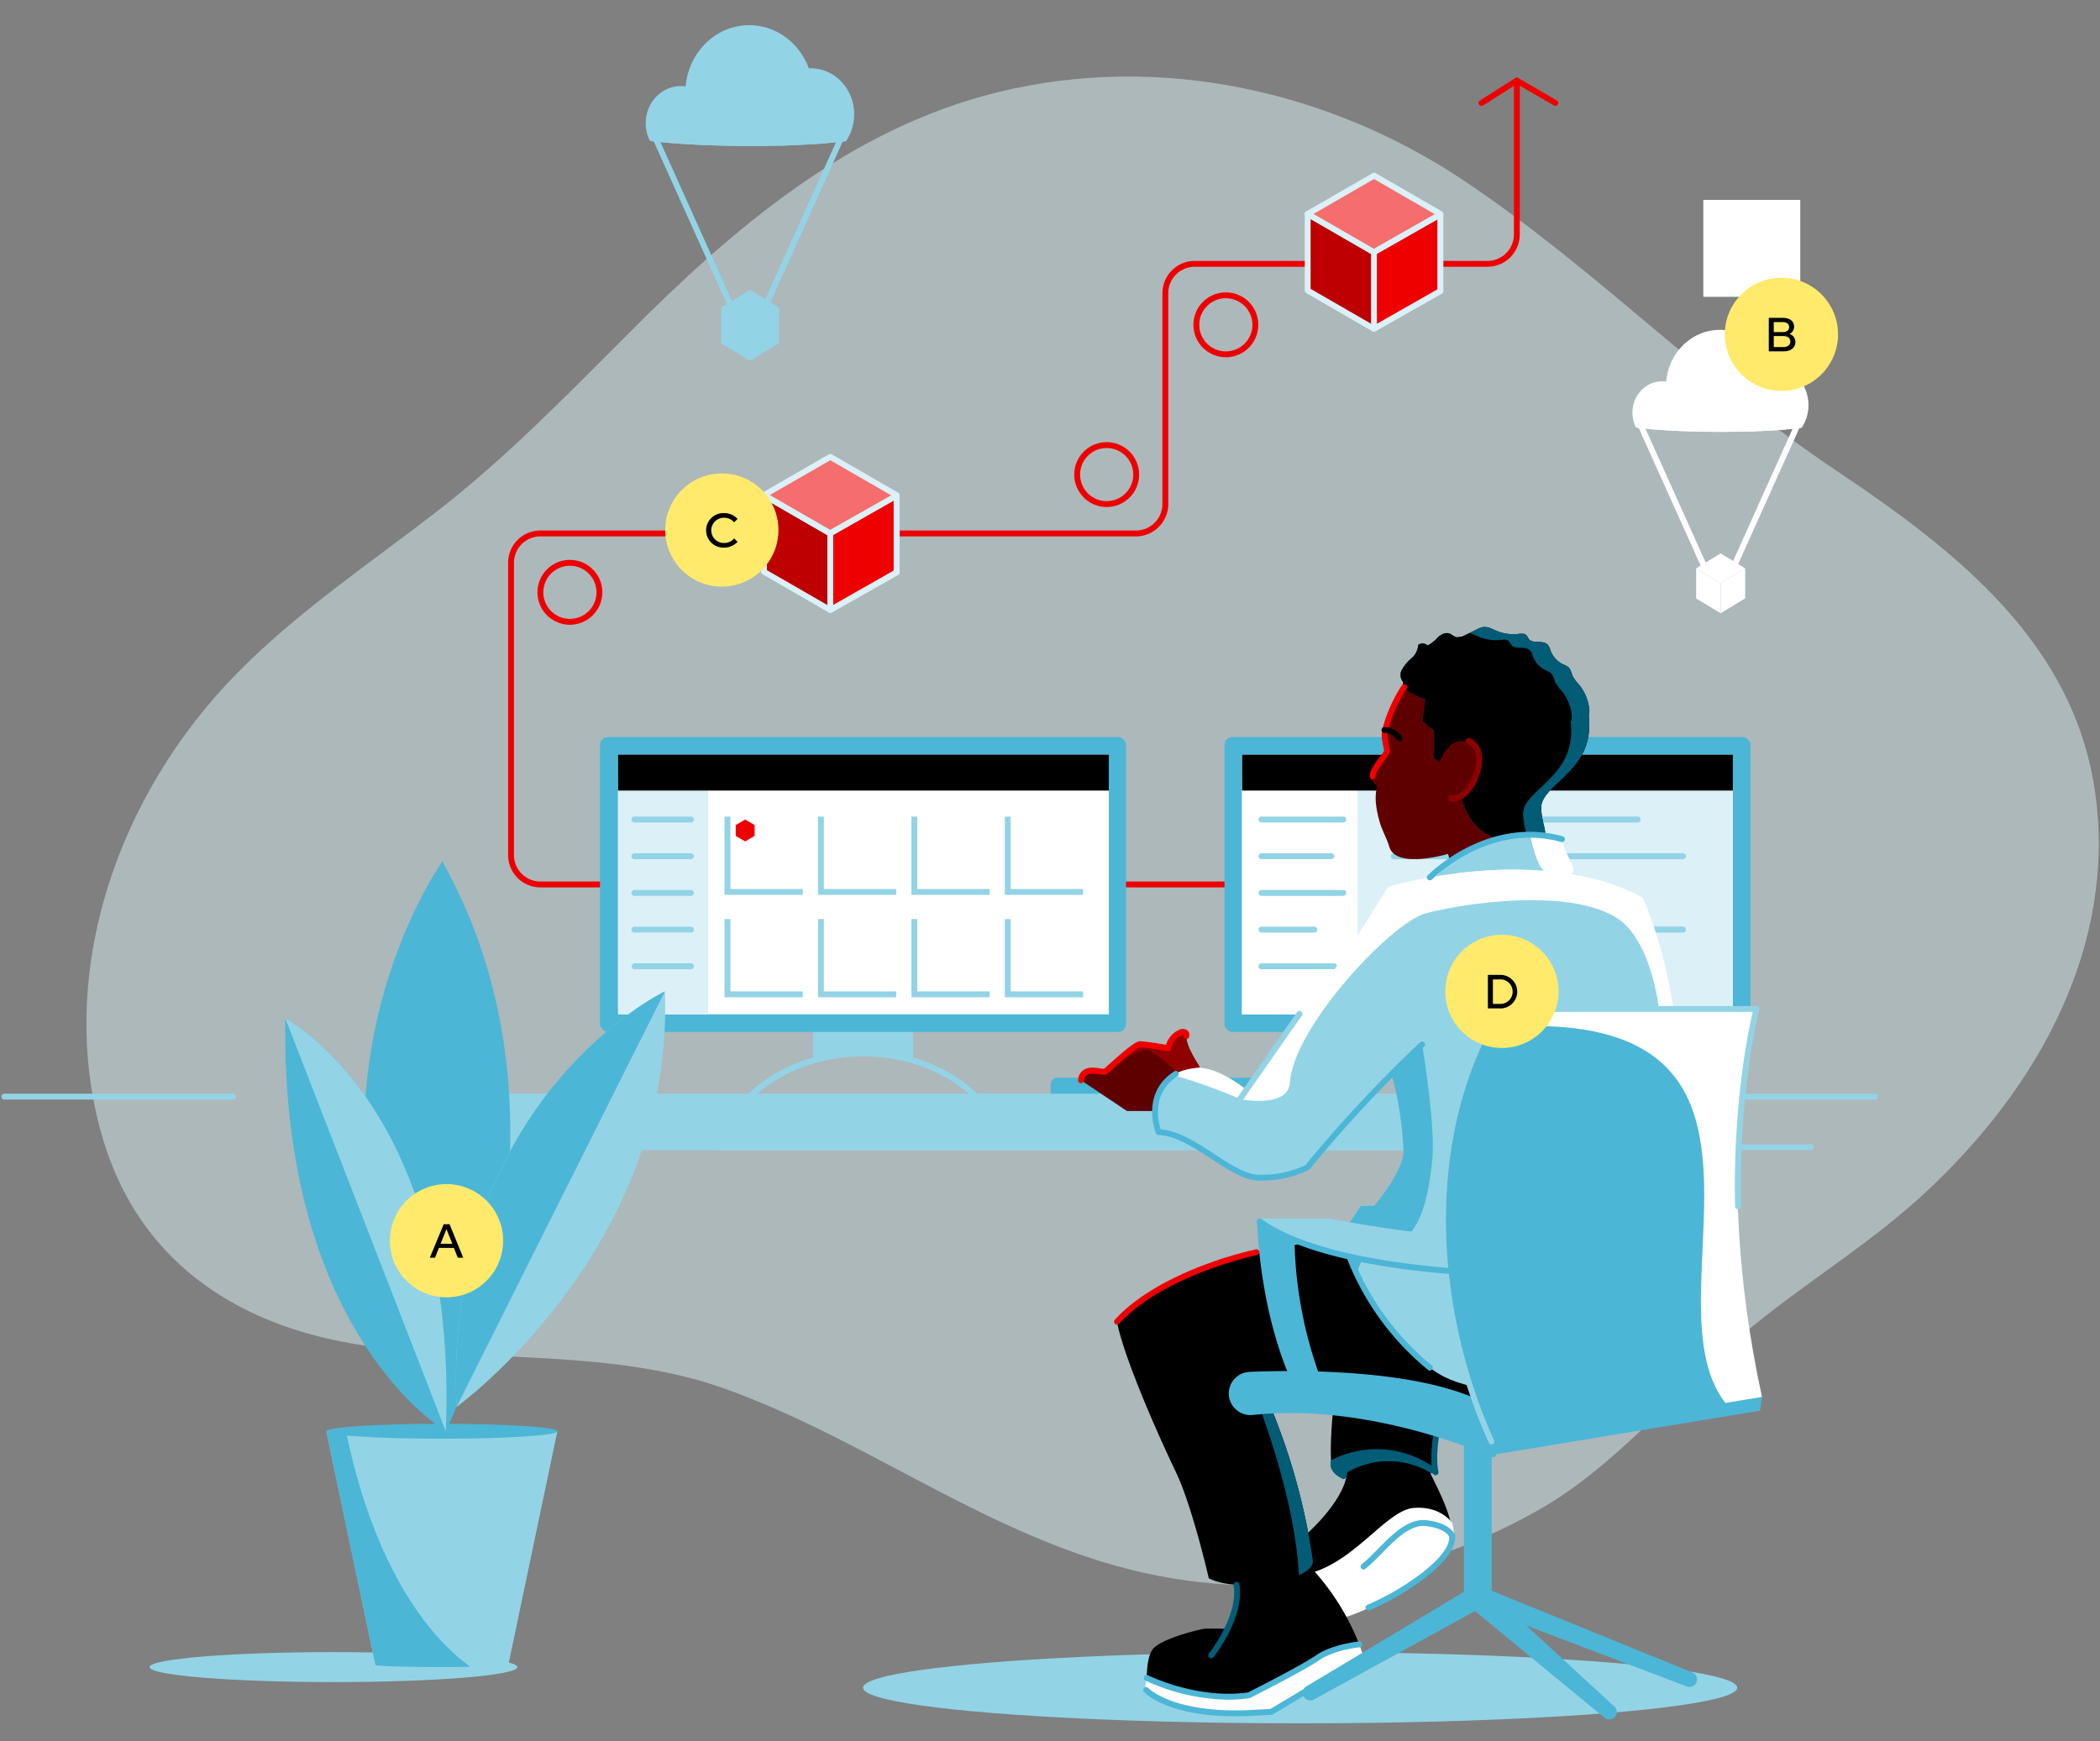 <svg xmlns="http://www.w3.org/2000/svg" xmlns:xlink="http://www.w3.org/1999/xlink" viewBox="0 0 615 510">
  <rect x="0" y="0" width="615" height="510" fill="#808080" stroke="none"/>
  <defs>
    <style>
      .bd3dde8a-508f-4cb0-92d3-7f9de2a2e301 {
        fill: none;
      }

      .b7920f84-f24c-49e9-bb48-d6a35d5125f9 {
        fill: #93d3e6;
      }

      .e2d89b06-dec2-40ea-9307-f47bb042ac71, .fab71673-fa75-4d5f-a06d-d36234978f11 {
        fill: #dbf0f7;
      }

      .fab71673-fa75-4d5f-a06d-d36234978f11 {
        opacity: 0.5;
      }

      .b9e184ee-49a1-42c1-96df-2ab9d79f507f, .fab71673-fa75-4d5f-a06d-d36234978f11 {
        isolation: isolate;
      }

      .bbe7258a-b765-4204-94ad-a5050327668f {
        clip-path: url(#a5f16741-b6ab-4f01-8500-02166fc0c7ba);
      }

      .aacf2786-2beb-4b62-a82e-988867d84c60 {
        clip-path: url(#ec7e28b7-2050-40d8-912d-0cc69db7f719);
      }

      .b8d8deef-0901-4f95-a9fc-239472d46b22 {
        fill: #fff;
      }

      .b7a93232-449d-44a3-b496-bcde863c7670 {
        fill: #e00;
      }

      .a641fce6-723e-4a6e-b74c-384a84696830 {
        fill: #4cb6d6;
      }

      .aad8b7e9-0fb6-46cb-89c1-ac7d3b4d14a6 {
        clip-path: url(#a43c3cf4-64e3-4419-81c6-a07fbc523318);
      }

      .b97add9e-93dc-4f07-a230-d6e074a8fd77 {
        clip-path: url(#b67bd19d-0fe8-4b8a-b4c4-d898fddb84a9);
      }

      .b4aac1b8-1332-4475-9fd0-5983f39abe93 {
        fill: #025c76;
      }

      .e55a80ca-1bf6-4699-b384-e25610143111 {
        clip-path: url(#b23d8f41-6843-458a-b3af-de1208ed5b15);
      }

      .a08a87d1-6c19-4269-b5fd-43a2be941dda {
        fill: #5f0000;
      }

      .bbef5659-37ad-4161-9554-68e75a1dc907 {
        clip-path: url(#b9a51351-79f7-4029-aaed-a94ae21e2a7c);
      }

      .a26ad4f6-0246-4f48-9f2b-53c4050ec5a0 {
        clip-path: url(#a2d48e1f-964a-4a8d-843a-85f63009a58a);
      }

      .a309b7bb-605b-4f0d-911d-313494590fef {
        fill: #8f0000;
      }

      .a2cbbc5c-0cf5-46ac-948c-825581b5c261 {
        clip-path: url(#babc70d5-d20f-4f0f-8076-df836fa6255b);
      }

      .a7727dbe-56a2-4eae-a63e-1cf29584a0d8 {
        clip-path: url(#ae051f6f-e014-4715-ad8e-797574b3de3a);
      }

      .a22a7604-4266-4282-9ae3-bb17eeec3b46 {
        clip-path: url(#a25f5a0b-5f5f-4fbf-b909-31a4876aeb18);
      }

      .b079edc5-383f-41a6-9874-3c15390334cf {
        clip-path: url(#b607f1a1-fee5-4721-ad2e-5e1a72b4631b);
      }

      .a4ae62f6-03e7-4505-87f0-dc51a29ac1d5 {
        fill: #be0000;
      }

      .a064ad7f-88fa-4512-a669-54520a0d9084 {
        fill: #f56d6d;
      }

      .e2f4366b-98a3-4b7f-bce3-33fe9367184a {
        fill: #ffea6c;
      }
    </style>
    <clipPath id="a5f16741-b6ab-4f01-8500-02166fc0c7ba">
      <path class="bd3dde8a-508f-4cb0-92d3-7f9de2a2e301" d="M187.7,40.91s10.46,1.85,32.05,1.85,31.37-1.85,31.37-1.85V2.22H187.7Z"/>
    </clipPath>
    <clipPath id="ec7e28b7-2050-40d8-912d-0cc69db7f719">
      <path class="bd3dde8a-508f-4cb0-92d3-7f9de2a2e301" d="M476.9,124.94s8.83,1.56,27.06,1.56,26.49-1.56,26.49-1.56V88.06H476.9Z"/>
    </clipPath>
    <clipPath id="a43c3cf4-64e3-4419-81c6-a07fbc523318">
      <rect class="bd3dde8a-508f-4cb0-92d3-7f9de2a2e301" x="181" y="221.04" width="143.73" height="76.07"/>
    </clipPath>
    <clipPath id="b67bd19d-0fe8-4b8a-b4c4-d898fddb84a9">
      <rect class="bd3dde8a-508f-4cb0-92d3-7f9de2a2e301" x="363.75" y="221.04" width="143.73" height="76.07"/>
    </clipPath>
    <clipPath id="b23d8f41-6843-458a-b3af-de1208ed5b15">
      <path class="bd3dde8a-508f-4cb0-92d3-7f9de2a2e301" d="M384.47,457c.82,6-21.94,9.84-30.47,5.28,0,0-4.78-20.9-9.58-31-8.57-17.94-16-36.59-17.3-44.15,0,0,14.64-21.6,75.11-24.95l69.57,40.15s-26.62,7.84-39.58,7.84-58.79-8.64-64.07-7A188.16,188.16,0,0,1,384.47,457Z"/>
    </clipPath>
    <clipPath id="b9a51351-79f7-4029-aaed-a94ae21e2a7c">
      <path class="bd3dde8a-508f-4cb0-92d3-7f9de2a2e301" d="M465.33,209.42a6.11,6.11,0,0,0,0-2.41,13.66,13.66,0,0,0-3-6.58,11.15,11.15,0,0,1-1.66-2.2c-.47-.95-.59-2.14-1.39-2.83a5.46,5.46,0,0,0-1.41-.75,7.25,7.25,0,0,1-3.75-4,5.14,5.14,0,0,0-.9-1.85c-1.41-1.41-4.35-.07-5.54-1.67a10.75,10.75,0,0,0-.6-1c-.6-.66-1.65-.53-2.54-.43a12.73,12.73,0,0,1-6.28-.92c-1.29-.54-2.6-1.32-4-1.1a6.09,6.09,0,0,0-1.65.62l-3.4,1.7a10.45,10.45,0,0,1-1,.46l-1.47.23a1.52,1.52,0,0,1-.47-.1c-.65-.22-1.14-.78-1.78-1-1.19-.45-2.5.27-3.43,1.13a10,10,0,0,1-2.95,2.36,2.35,2.35,0,0,0-2.77-.22,5.48,5.48,0,0,1-2,4,12.36,12.36,0,0,0-2.88,3.51,3.26,3.26,0,0,0,.59,3.55,1.59,1.59,0,0,0,0,1.33c1.3,1.88,6.38,3.56,6.38,3.56l-.8,6.4L420,214v8s4.64,2.22,8.64,13.73,16.31,11.88,21.11,10.44,1.92-2.92,1.6-9.32,12.48-10.07,13.92-21.91a21.37,21.37,0,0,0,0-5.36A.58.58,0,0,0,465.33,209.42Z"/>
    </clipPath>
    <clipPath id="a2d48e1f-964a-4a8d-843a-85f63009a58a">
      <path class="bd3dde8a-508f-4cb0-92d3-7f9de2a2e301" d="M316.58,316.42l13.44,9h10.6l10.68-13s-4.2-6.08-3.86-9-4.94-.16-5.26,3.6c0,0-6.56-1.2-8.24-1.2s-9.23,7.28-10.17,8S317.16,311.74,316.58,316.42Z"/>
    </clipPath>
    <clipPath id="babc70d5-d20f-4f0f-8076-df836fa6255b">
      <path class="bd3dde8a-508f-4cb0-92d3-7f9de2a2e301" d="M459.5,257.15a4,4,0,0,0,1.44-2.43c0-1.25-1.76-2.69-3.52-8.93,0,0-24.08-5.6-38.68,13.12Z"/>
    </clipPath>
    <clipPath id="ae051f6f-e014-4715-ad8e-797574b3de3a">
      <path class="bd3dde8a-508f-4cb0-92d3-7f9de2a2e301" d="M365,319.21c7.69-9.95,27.4-36,41.55-59.5,0,0,44.63-13.12,74.54,3.2,0,0,14.4,30.75,10.16,72,0,0,8.72,52.09-6,61.37s-51.83,17-67,3.84-24.15-30.71-24.8-39.35l5.12-7.68h3.84s7.36-8.32,8.64-14.72c0,0,1-10.55-2.88-24.63l-25.27,28.15s-8,3.84-15.68,2.88-16.06-11.57-27.89-13.24c0,0-5.23-17.15,11-18.72C356.6,312.24,365,319.21,365,319.21Z"/>
    </clipPath>
    <clipPath id="a25f5a0b-5f5f-4fbf-b909-31a4876aeb18">
      <path class="bd3dde8a-508f-4cb0-92d3-7f9de2a2e301" d="M435,422.56s-29.43-65.91,3.52-127h75.75S500.87,339.08,516,409.17Z"/>
    </clipPath>
    <clipPath id="b607f1a1-fee5-4721-ad2e-5e1a72b4631b">
      <path class="bd3dde8a-508f-4cb0-92d3-7f9de2a2e301" d="M109.94,487.67c0,.35,8.71.64,19.46.64s19.47-.29,19.47-.64l14.36-68.44H95.56Z"/>
    </clipPath>
  </defs>
  <g id="a4fb16d4-fb13-4474-81ac-1bcd1af5292c" data-name="Section: Illustration">
    <g id="a4ba67e3-d536-46bb-b23b-e1a2c71b0057" data-name="Group 35521">
      <g id="b669c28e-7244-4bb1-b543-e5833b85128d" data-name="Group 35518">
        <ellipse id="a564a574-d2c3-4d30-9a45-8c69cd79aba6" data-name="Ellipse 217" class="b7920f84-f24c-49e9-bb48-d6a35d5125f9" cx="380.76" cy="494.35" rx="128.02" ry="10.43"/>
        <path id="a961f5a8-a4ee-46b5-b6fe-dd97846605e5" data-name="Path 19682" class="fab71673-fa75-4d5f-a06d-d36234978f11" d="M69,382.06c-19.23-10.52-33-27.2-39.42-50.38C16.6,285,34.11,232.86,69.83,196.77c17.44-17.64,38.22-31.57,57.93-46.82,20.49-15.86,38.24-34.2,56.33-52.32,30.22-30.29,64.2-59.8,108-70.59,47.89-11.8,97.48-.16,136.09,25.51,38.84,25.84,70.74,59.3,109.62,85.31,35.75,23.92,69.55,50.69,75.76,94.13,6.34,44.44-16,86.17-50,117.59-18.26,16.85-38.83,28.37-57.39,44.94-17.7,15.79-34.47,35.8-55.47,47.71-39.46,22.38-84.8,28.45-127.65,15.32-39.5-12.1-72.11-36.9-110.71-50.76-32.48-11.66-69.7-7.76-104.11-12.47C93.45,392.31,80.27,388.25,69,382.06Z"/>
        <rect id="b7955295-1362-4322-a66c-d42c19b92dea" data-name="Rectangle 27783" class="b7920f84-f24c-49e9-bb48-d6a35d5125f9" x="133.53" y="321.22" width="345" height="15.7"/>
        <g id="f38586da-a8b0-44cb-b2dd-a67a978c7fef" data-name="Group 35467">
          <g id="e3033f76-9089-4af6-aa98-d8222f928741" data-name="Group 35464">
            <g class="bbe7258a-b765-4204-94ad-a5050327668f">
              <g id="f5e92e61-30d9-42d6-ace9-df3644327c69" data-name="Group 35463">
                <g id="ef491dd0-76e4-483a-8777-a0485ff05b86" data-name="Group 35462">
                  <ellipse id="be265f8e-bc10-4c61-b48e-551cd8f978b8" data-name="Ellipse 218" class="b7920f84-f24c-49e9-bb48-d6a35d5125f9" cx="199.37" cy="36.09" rx="10.28" ry="10.88"/>
                  <ellipse id="ed94925c-c81b-4400-a7f2-05ad8ce467ac" data-name="Ellipse 219" class="b7920f84-f24c-49e9-bb48-d6a35d5125f9" cx="237.41" cy="33.48" rx="12.75" ry="13.49"/>
                  <ellipse id="a292fd0f-718c-461d-95d5-6915658d06f6" data-name="Ellipse 220" class="b7920f84-f24c-49e9-bb48-d6a35d5125f9" cx="219.41" cy="27.17" rx="18.71" ry="19.8"/>
                  <path id="b614bd85-9695-4e0d-a914-51ad4725c8ec" data-name="Path 19683" class="b7920f84-f24c-49e9-bb48-d6a35d5125f9" d="M191.14,47h51.14V35.54H190.94Z"/>
                </g>
              </g>
            </g>
          </g>
          <path id="bcd3f673-cab2-4c1a-95ea-3602717cba9d" data-name="Path 19685" class="b7920f84-f24c-49e9-bb48-d6a35d5125f9" d="M224.38,90.07a.87.87,0,0,1-.79-1.21h0l22.1-49.13a.85.85,0,1,1,1.56.7L225.16,89.56A.85.85,0,0,1,224.38,90.07Z"/>
          <path id="eb2237b3-3c00-484b-a4d9-c0f160f6cf16" data-name="Path 19686" class="b7920f84-f24c-49e9-bb48-d6a35d5125f9" d="M213.9,90.07a.87.87,0,0,1-.79-.51L191,40.43a.86.86,0,1,1,1.57-.7l22.09,49.13a.86.86,0,0,1-.43,1.13h0A.85.85,0,0,1,213.9,90.07Z"/>
          <g id="b0a84965-cc16-4f82-b8a3-593b480bf975" data-name="Group 35466">
            <g id="e0d3124b-b835-4d6a-9d0b-a959dcefb7a8" data-name="Group 35465">
              <path id="bfa23a83-c73c-4ecd-b7e2-7f69a552885b" data-name="Path 19687" class="b7920f84-f24c-49e9-bb48-d6a35d5125f9" d="M219.68,84.9l8.5,5.2-8.5,5.2-8.5-5.12V90.1Z"/>
              <path id="b6caef60-0022-463a-837e-1fb1b34e2a44" data-name="Path 19688" class="b7920f84-f24c-49e9-bb48-d6a35d5125f9" d="M228.19,90.1v10.39l-8.5,5.2V95.3Z"/>
            </g>
            <path id="a322a4a1-3761-4f58-a2f1-8a3235f4eb95" data-name="Path 19689" class="b7920f84-f24c-49e9-bb48-d6a35d5125f9" d="M219.68,105.68l-8.5-5.11V90.18l8.5,5.11Z"/>
          </g>
        </g>
        <g id="f54c7360-4baa-4f4d-9eaa-3690208c9c12" data-name="Group 35473">
          <g id="a2a31faf-40ad-4755-84f4-5b1b2a0f3081" data-name="Group 35470">
            <g class="aacf2786-2beb-4b62-a82e-988867d84c60">
              <g id="fdd70056-0357-4048-8885-484a7e057664" data-name="Group 35469">
                <g id="b64f9a58-3e5f-4785-a12c-43858398d891" data-name="Group 35468">
                  <ellipse id="ac267a7b-3c27-4c9a-849a-47e13ceacd1c" data-name="Ellipse 221" class="b8d8deef-0901-4f95-a9fc-239472d46b22" cx="486.75" cy="120.87" rx="8.68" ry="9.19"/>
                  <ellipse id="adc4887a-352b-43b6-a508-88cbd2f1c2d9" data-name="Ellipse 222" class="b8d8deef-0901-4f95-a9fc-239472d46b22" cx="518.87" cy="118.67" rx="10.76" ry="11.39"/>
                  <ellipse id="edad46d7-6f50-40b3-a3d4-8c388c74e48e" data-name="Ellipse 223" class="b8d8deef-0901-4f95-a9fc-239472d46b22" cx="503.67" cy="113.34" rx="15.8" ry="16.72"/>
                  <path id="f6fa9aa1-d872-481d-8c89-5747d01a158f" data-name="Path 19690" class="b8d8deef-0901-4f95-a9fc-239472d46b22" d="M479.81,130.06H523v-9.65H479.63Z"/>
                </g>
              </g>
            </g>
          </g>
          <path id="bece96b0-d28e-48a0-90bb-c91986f65db2" data-name="Path 19692" class="b8d8deef-0901-4f95-a9fc-239472d46b22" d="M507.87,166.58a.84.84,0,0,1-.35-.07.87.87,0,0,1-.44-1.14h0l18.66-41.48a.84.84,0,0,1,1.13-.43.85.85,0,0,1,.44,1.13l-18.66,41.49A.84.84,0,0,1,507.87,166.58Z"/>
          <path id="eba0bf2e-a7d3-4bc5-9cae-1c3b71055156" data-name="Path 19693" class="b8d8deef-0901-4f95-a9fc-239472d46b22" d="M499,166.58a.85.85,0,0,1-.78-.51l-18.66-41.48a.86.86,0,0,1,1.57-.71l18.66,41.49a.86.86,0,0,1-.43,1.13h0A.78.78,0,0,1,499,166.58Z"/>
          <g id="a8c30127-2579-4238-913d-09cef0df1305" data-name="Group 35472">
            <g id="f1a34160-2616-49b9-ba18-78526f026f98" data-name="Group 35471">
              <path id="b17760b5-3701-4bd1-ae5b-ae8cbe62b7ce" data-name="Path 19694" class="b8d8deef-0901-4f95-a9fc-239472d46b22" d="M503.91,162.09l7.17,4.39-7.17,4.38-7.18-4.32v-.06Z"/>
              <path id="fd65fd98-eccc-4894-a41f-1d1ba5265abf" data-name="Path 19695" class="b8d8deef-0901-4f95-a9fc-239472d46b22" d="M511.09,166.48v8.77l-7.18,4.38v-8.77Z"/>
            </g>
            <path id="adeed988-be1b-4cfd-9ff5-8d583cfe8714" data-name="Path 19696" class="b8d8deef-0901-4f95-a9fc-239472d46b22" d="M503.91,179.63l-7.18-4.32v-8.77l7.18,4.32Z"/>
          </g>
        </g>
        <path id="f3394a6d-89aa-4d49-a275-e9050de0fa38" data-name="Path 19697" class="b7a93232-449d-44a3-b496-bcde863c7670" d="M455.5,31a.89.89,0,0,1-.43-.11l-10.83-6.28-9.88,6.26a.86.86,0,1,1-.92-1.45h0l10.32-6.54a.86.86,0,0,1,.89,0l11.28,6.54a.86.86,0,0,1,.3,1.18.84.84,0,0,1-.73.42Z"/>
        <path id="bb6d9850-ead9-4d15-992e-6dea6c08cb71" data-name="Path 19698" class="b7a93232-449d-44a3-b496-bcde863c7670" d="M359,104.64a9.5,9.5,0,1,1,9.5-9.5h0A9.51,9.51,0,0,1,359,104.64Zm0-17.28a7.78,7.78,0,1,0,7.78,7.78A7.79,7.79,0,0,0,359,87.36Z"/>
        <path id="ae021b24-88ad-4896-8e48-124f5563b957" data-name="Path 19699" class="b7a93232-449d-44a3-b496-bcde863c7670" d="M324.1,148.51a9.5,9.5,0,1,1,9.5-9.5h0A9.51,9.51,0,0,1,324.1,148.51Zm0-17.28a7.78,7.78,0,1,0,7.78,7.78h0a7.78,7.78,0,0,0-7.78-7.78Z"/>
        <path id="f53aadff-fb1f-437b-ad20-5884eea6815a" data-name="Path 19700" class="b7a93232-449d-44a3-b496-bcde863c7670" d="M166.9,183a9.5,9.5,0,1,1,9.5-9.5h0A9.52,9.52,0,0,1,166.9,183Zm0-17.28a7.78,7.78,0,1,0,7.78,7.78,7.78,7.78,0,0,0-7.78-7.78Z"/>
        <path id="b3f69e70-606c-488d-8a73-1de7382521be" data-name="Path 19701" class="b7920f84-f24c-49e9-bb48-d6a35d5125f9" d="M68.21,322.08H1.27a.86.86,0,0,1-.85-.87.85.85,0,0,1,.85-.85h67a.86.86,0,0,1,0,1.72Z"/>
        <g id="bc9ee417-04e1-412b-bab6-5b4b5394db3a" data-name="Group 35491">
          <path id="b3de29d4-16db-455e-8cad-7f5b61e66343" data-name="Rectangle 27784" class="a641fce6-723e-4a6e-b74c-384a84696830" d="M309.74,315.67h79.4a2.05,2.05,0,0,1,2.05,2.05v3.5h-83.5v-3.5A2,2,0,0,1,309.74,315.67Z"/>
          <path id="a477b551-5396-4c80-bc3a-01f434cc536d" data-name="Path 19702" class="b7a93232-449d-44a3-b496-bcde863c7670" d="M386.58,259.93H158.26a9.48,9.48,0,0,1-9.46-9.46V164.84a9.46,9.46,0,0,1,9.46-9.45H332.68a7.76,7.76,0,0,0,7.74-7.74V85.88a9.48,9.48,0,0,1,9.46-9.46h85.74a7.75,7.75,0,0,0,7.74-7.74V23.62a.86.86,0,0,1,1.72,0V68.68a9.48,9.48,0,0,1-9.46,9.46H349.88a7.75,7.75,0,0,0-7.74,7.74v61.77a9.48,9.48,0,0,1-9.46,9.46H158.26a7.75,7.75,0,0,0-7.74,7.74v85.62a7.75,7.75,0,0,0,7.74,7.74H386.58a.86.86,0,0,1,0,1.72Z"/>
          <rect id="e8863282-0c58-4d3d-98e3-d9ff44bb8cd6" data-name="Rectangle 27785" class="a641fce6-723e-4a6e-b74c-384a84696830" x="358.6" y="215.88" width="154.05" height="86.38" rx="2.33"/>
          <rect id="b65f8d15-da85-40b1-9419-cf51aa005b90" data-name="Rectangle 27786" class="b8d8deef-0901-4f95-a9fc-239472d46b22" x="363.75" y="221.04" width="143.73" height="76.07"/>
          <path id="af9bedea-7421-4539-9f98-73a1335c3447" data-name="Path 19703" class="b7920f84-f24c-49e9-bb48-d6a35d5125f9" d="M267.37,310.18a80.83,80.83,0,0,0-14.63-1.72,81,81,0,0,0-14.64,1.72V280.9h29.27Z"/>
          <rect id="fb68aaad-881f-4a42-823d-e58e60c8803c" data-name="Rectangle 27787" class="a641fce6-723e-4a6e-b74c-384a84696830" x="175.71" y="215.88" width="154.05" height="86.38" rx="2.33"/>
          <path id="a30299cb-471b-4e03-aea6-fff31ffe64d6" data-name="Path 19704" class="b7920f84-f24c-49e9-bb48-d6a35d5125f9" d="M285.88,322.07a.87.87,0,0,1-.6-.24c-8-7.88-19.87-12.39-32.54-12.39S228.21,314,220.2,321.83a.86.86,0,0,1-1.2-1.23c8.33-8.19,20.63-12.88,33.74-12.88s25.41,4.7,33.75,12.88a.86.86,0,0,1-.6,1.47Z"/>
          <path id="fc58beae-3d1c-4ab7-a922-198ece215bea" data-name="Path 19705" class="b7920f84-f24c-49e9-bb48-d6a35d5125f9" d="M549.08,322.08H133.53a.87.87,0,0,1-.89-.83.86.86,0,0,1,.83-.89H549.08a.86.86,0,0,1,.89.83.87.87,0,0,1-.83.89Z"/>
          <path id="a4edbc0f-4e5b-4836-ab30-51dbf007cc11" data-name="Path 19706" class="b7920f84-f24c-49e9-bb48-d6a35d5125f9" d="M530.36,336.89H210.46a.86.86,0,0,1,0-1.72h319.9a.86.86,0,1,1,0,1.72Z"/>
          <g id="ace0aa69-e548-4fbf-9241-89069971c173" data-name="Group 35486">
            <g class="aad8b7e9-0fb6-46cb-89c1-ac7d3b4d14a6">
              <g id="e6815f0b-f866-44fe-a3cc-d04cf6958145" data-name="Group 35485">
                <rect id="e2724bac-3528-48ab-87c5-94edbfe0a0ae" data-name="Rectangle 27788" class="b8d8deef-0901-4f95-a9fc-239472d46b22" x="181" y="221.04" width="143.73" height="76.07"/>
                <rect id="eb7a85ba-9a27-4db4-af8e-419d5dda3e1d" data-name="Rectangle 27789" class="e2d89b06-dec2-40ea-9307-f47bb042ac71" x="181" y="227.39" width="26.39" height="69.71"/>
                <rect id="afba27bc-7748-4b1f-91b7-074e57d3ebdd" data-name="Rectangle 27790" x="170.91" y="221.04" width="165.57" height="10.52"/>
                <g id="a091fa44-4f9f-46e5-b131-a3bec78bc8a4" data-name="Group 35478">
                  <g id="e184218f-ad13-4c28-aeb5-d514d80a03cf" data-name="Group 35474">
                    <rect id="b9347831-0de7-41ef-a3c0-829424f8bfed" data-name="Rectangle 27791" class="b7920f84-f24c-49e9-bb48-d6a35d5125f9" x="212.18" y="239.19" width="22.92" height="22.92"/>
                    <rect id="a08a1425-5f2c-4fa4-98a4-a3b5b24b8894" data-name="Rectangle 27792" class="b8d8deef-0901-4f95-a9fc-239472d46b22" x="213.9" y="237.47" width="22.92" height="22.92"/>
                  </g>
                  <g id="bd7e3efc-a7d1-4780-8e39-55258c7be82e" data-name="Group 35475">
                    <rect id="a3f70943-56b0-456e-8e73-4749df9b076f" data-name="Rectangle 27793" class="b7920f84-f24c-49e9-bb48-d6a35d5125f9" x="239.55" y="239.19" width="22.92" height="22.92"/>
                    <rect id="bc3808b7-b74a-41f0-b6e3-1a79ff80efbc" data-name="Rectangle 27794" class="b8d8deef-0901-4f95-a9fc-239472d46b22" x="241.27" y="237.47" width="22.92" height="22.92"/>
                  </g>
                  <g id="a3b3a3d0-0a62-4848-8421-49e7260e5aeb" data-name="Group 35476">
                    <rect id="b50a9191-905f-40e9-9140-75d1447166c8" data-name="Rectangle 27795" class="b7920f84-f24c-49e9-bb48-d6a35d5125f9" x="266.91" y="239.19" width="22.92" height="22.92"/>
                    <rect id="adb482ec-a66b-4db7-9b2d-2759b03a5bb6" data-name="Rectangle 27796" class="b8d8deef-0901-4f95-a9fc-239472d46b22" x="268.63" y="237.47" width="22.92" height="22.92"/>
                  </g>
                  <g id="f4168190-2d9c-40aa-8b8c-f95d68497466" data-name="Group 35477">
                    <rect id="fb27ca8f-62a1-4822-9293-7962bbedccd7" data-name="Rectangle 27797" class="b7920f84-f24c-49e9-bb48-d6a35d5125f9" x="294.27" y="239.19" width="22.92" height="22.92"/>
                    <rect id="e48f0113-a3ac-442f-ad63-012c38c2decd" data-name="Rectangle 27798" class="b8d8deef-0901-4f95-a9fc-239472d46b22" x="295.99" y="237.47" width="22.92" height="22.92"/>
                  </g>
                </g>
                <g id="aabdb763-9e68-4f96-ac9c-5eb3981b0498" data-name="Group 35483">
                  <g id="a7f9dc21-03fd-48dc-856c-07cef1e619af" data-name="Group 35479">
                    <rect id="a8fd1bea-a3c9-46da-aaab-9a96ea82ff57" data-name="Rectangle 27799" class="b7920f84-f24c-49e9-bb48-d6a35d5125f9" x="212.18" y="269.19" width="22.92" height="22.92"/>
                    <rect id="b685295a-89e6-4223-91f7-da9a482e8358" data-name="Rectangle 27800" class="b8d8deef-0901-4f95-a9fc-239472d46b22" x="213.9" y="267.47" width="22.92" height="22.92"/>
                  </g>
                  <g id="ec3de5bd-1b6a-4513-86ee-fb975d961793" data-name="Group 35480">
                    <rect id="a7638f16-532f-4630-a6ae-eb6698bbed64" data-name="Rectangle 27801" class="b7920f84-f24c-49e9-bb48-d6a35d5125f9" x="239.55" y="269.19" width="22.92" height="22.92"/>
                    <rect id="fdc87fbf-14f4-4600-b4c4-612736d574d3" data-name="Rectangle 27802" class="b8d8deef-0901-4f95-a9fc-239472d46b22" x="241.27" y="267.47" width="22.92" height="22.92"/>
                  </g>
                  <g id="ec593d61-2ec6-4cd9-ae6c-ad9737450467" data-name="Group 35481">
                    <rect id="a2954770-f230-469c-b8a1-30b51bfadfcb" data-name="Rectangle 27803" class="b7920f84-f24c-49e9-bb48-d6a35d5125f9" x="266.91" y="269.19" width="22.92" height="22.92"/>
                    <rect id="bd86fcfa-ee76-495f-a862-52b3eca4bff6" data-name="Rectangle 27804" class="b8d8deef-0901-4f95-a9fc-239472d46b22" x="268.63" y="267.47" width="22.92" height="22.92"/>
                  </g>
                  <g id="fb5e0243-7826-4b3e-9b8c-26d47c00067a" data-name="Group 35482">
                    <rect id="efd574e6-97a9-4dc7-b753-0e74296d5797" data-name="Rectangle 27805" class="b7920f84-f24c-49e9-bb48-d6a35d5125f9" x="294.27" y="269.19" width="22.92" height="22.92"/>
                    <rect id="af410439-d78c-43bc-aa7c-efdbd7f95951" data-name="Rectangle 27806" class="b8d8deef-0901-4f95-a9fc-239472d46b22" x="295.99" y="267.47" width="22.92" height="22.92"/>
                  </g>
                </g>
                <path id="bb743e31-dad4-48c0-a762-5f156806891b" data-name="Path 19707" class="b7a93232-449d-44a3-b496-bcde863c7670" d="M221,244.85v-3.2l-2.77-1.6-2.77,1.6v3.2l2.77,1.6Z"/>
                <g id="a7fbc9cc-d1dd-456a-afb6-2363f6ffc323" data-name="Group 35484">
                  <path id="f4b7a010-82e4-4e7f-ba8a-bd650a615300" data-name="Path 19708" class="b7920f84-f24c-49e9-bb48-d6a35d5125f9" d="M202.35,240.91H185.79a.86.86,0,0,1,0-1.72h16.56a.86.86,0,0,1,0,1.72Z"/>
                  <path id="ac28dc07-2f27-470d-a4eb-271a260c932a" data-name="Path 19709" class="b7920f84-f24c-49e9-bb48-d6a35d5125f9" d="M202.35,251.66H185.79a.86.86,0,1,1,0-1.72h16.56a.86.86,0,0,1,0,1.72Z"/>
                  <path id="b64caf9e-90b2-4d6f-892e-2bedb6b02859" data-name="Path 19710" class="b7920f84-f24c-49e9-bb48-d6a35d5125f9" d="M202.35,262.41H185.79a.86.86,0,0,1,0-1.72h16.56a.86.86,0,0,1,0,1.72Z"/>
                  <path id="ee012423-d523-47b2-b5cb-a29a735fab49" data-name="Path 19711" class="b7920f84-f24c-49e9-bb48-d6a35d5125f9" d="M202.35,273.15H185.79a.86.86,0,0,1,0-1.72h16.57a.86.86,0,0,1,0,1.72Z"/>
                  <path id="fd750c51-64f0-4f5a-8d98-22501130a564" data-name="Path 19712" class="b7920f84-f24c-49e9-bb48-d6a35d5125f9" d="M202.35,283.9H185.79A.85.85,0,0,1,185,283a.87.87,0,0,1,.83-.83h16.56a.87.87,0,0,1,.83.89A.85.85,0,0,1,202.35,283.9Z"/>
                </g>
              </g>
            </g>
          </g>
          <g id="b3b048c6-06c8-41c7-b91c-f6494bb4b339" data-name="Group 35490">
            <g class="b97add9e-93dc-4f07-a230-d6e074a8fd77">
              <g id="ec8ccd94-1114-45c1-a813-4ba9ee22cbae" data-name="Group 35489">
                <rect id="a09070f6-42da-4fd4-b188-f6e93742f6b3" data-name="Rectangle 27808" class="e2d89b06-dec2-40ea-9307-f47bb042ac71" x="363.75" y="221.04" width="143.73" height="76.07"/>
                <rect id="b686ce04-abf2-4b15-87f7-f129977437eb" data-name="Rectangle 27809" class="b8d8deef-0901-4f95-a9fc-239472d46b22" x="363.75" y="227.39" width="33.83" height="69.71"/>
                <rect id="f4d38a96-81d6-47a4-9d94-8718749e3440" data-name="Rectangle 27810" x="353.67" y="221.04" width="165.57" height="10.52"/>
                <g id="e2d451f7-8c49-4cfc-9a91-bea8329cc2c1" data-name="Group 35487">
                  <path id="adfe78dd-7f80-40cf-a3b0-4c403de939d8" data-name="Path 19713" class="b7920f84-f24c-49e9-bb48-d6a35d5125f9" d="M393.43,240.91h-24a.86.86,0,0,1,0-1.72h24a.86.86,0,1,1,0,1.72Z"/>
                  <path id="b9c2471c-af03-468c-bd81-4f9a4aa588a5" data-name="Path 19714" class="b7920f84-f24c-49e9-bb48-d6a35d5125f9" d="M389.91,251.66h-20.5a.86.86,0,0,1,0-1.72h20.5a.86.86,0,1,1,0,1.72Z"/>
                  <path id="fcf16e77-d8fd-4e30-9c68-5797358e3197" data-name="Path 19715" class="b7920f84-f24c-49e9-bb48-d6a35d5125f9" d="M393.43,262.41h-24a.86.86,0,0,1-.83-.89.85.85,0,0,1,.83-.83h24a.85.85,0,0,1,.83.89A.87.87,0,0,1,393.43,262.41Z"/>
                  <path id="f930302c-3424-401c-a2b9-ad6fce93b0dd" data-name="Path 19716" class="b7920f84-f24c-49e9-bb48-d6a35d5125f9" d="M384.93,273.16H369.41a.86.86,0,1,1,0-1.72h15.53a.86.86,0,1,1,0,1.72Z"/>
                  <path id="b0158b2a-fa08-40b2-bc12-9a90dd591e34" data-name="Path 19717" class="b7920f84-f24c-49e9-bb48-d6a35d5125f9" d="M390.75,283.9H369.41a.86.86,0,0,1,0-1.72h21.34a.87.87,0,0,1,.83.89A.85.85,0,0,1,390.75,283.9Z"/>
                </g>
                <g id="abb54db0-e71e-4029-9bc5-6a7ddfd17639" data-name="Group 35488">
                  <path id="f4acf9af-9f64-44be-8868-405663e0e093" data-name="Path 19718" class="b7920f84-f24c-49e9-bb48-d6a35d5125f9" d="M479.59,240.93H408.2a.88.88,0,1,1,0-1.76h71.4a.88.88,0,0,1,0,1.76Z"/>
                  <path id="f1360f10-3dfa-4122-9568-60afa79ce3ed" data-name="Path 19719" class="b7920f84-f24c-49e9-bb48-d6a35d5125f9" d="M492.85,251.68H408.2a.88.88,0,1,1,0-1.76h84.66a.88.88,0,0,1,0,1.76Z"/>
                  <path id="a6429076-93da-400a-a1f6-4441cab557df" data-name="Path 19720" class="b7920f84-f24c-49e9-bb48-d6a35d5125f9" d="M456.53,262.43H408.2a.88.88,0,0,1,0-1.76h48.33a.88.88,0,0,1,0,1.76Z"/>
                  <path id="b7d31774-d3e7-4da7-87c9-4919ce9f1a28" data-name="Path 19721" class="b7920f84-f24c-49e9-bb48-d6a35d5125f9" d="M492.85,273.17H408.2a.88.88,0,0,1,0-1.76h84.66a.88.88,0,0,1,0,1.76Z"/>
                  <path id="a8d528f4-be8b-4bdc-88e7-078e417087c6" data-name="Path 19722" class="b7920f84-f24c-49e9-bb48-d6a35d5125f9" d="M473.86,283.92H408.2a.88.88,0,0,1,0-1.76h65.66a.88.88,0,0,1,0,1.76Z"/>
                </g>
              </g>
            </g>
          </g>
        </g>
        <g id="b36dd4f0-ed9e-4491-9e28-cc6a834e9954" data-name="Group 35504">
          <path id="b64b45a7-57d4-4453-984a-04f666cab5b0" data-name="Path 19723" class="b4aac1b8-1332-4475-9fd0-5983f39abe93" d="M391,428.09s-3.6,10.1,29.51,3.19l-8.87-12.48Z"/>
          <path id="b7f34acd-2836-4ba5-b09e-1ba5760a84e0" data-name="Path 19724" d="M380.15,451.55s13.32-10.68,14.4-20.28a24,24,0,0,1,24.2,0c3.83,7.8,6.76,13.56,6.52,19.56S402.44,472.91,386,474.71,380.15,451.55,380.15,451.55Z"/>
          <path id="be0f085c-0d7f-4f47-a2b2-0f37018449c5" data-name="Path 19725" class="b8d8deef-0901-4f95-a9fc-239472d46b22" d="M383.18,460.92c13.61-3.33,22.85-18.59,30.85-19.23s11.24,4.4,11.24,4.4a12.12,12.12,0,0,1,.39,4.94c-.32,2.92-8.46,11.07-17.44,16.14-9.81,5.54-14.7,6.62-14.7,6.62S369.57,464.24,383.18,460.92Z"/>
          <path id="fd403293-96b5-437d-a3c8-677405b2821e" data-name="Path 19726" d="M383.67,458.87a71.59,71.59,0,0,1,14.4,22.78c.35.91,0,3.19.34,4.13l-26.09,15.64s-28.28-.84-36.32-5.6c0,0-1-10.24,1.92-13.12s13.28-5.45,14.72-5.6,5.92,0,5.92,0a24.2,24.2,0,0,0,4.15-14.55Z"/>
          <path id="fec12794-3461-4d05-8525-88bf614bbda4" data-name="Path 19727" d="M384.47,457c.82,6-21.94,9.84-30.47,5.28,0,0-4.78-20.9-9.58-31-8.57-17.94-16-36.59-17.3-44.15,0,0,14.64-21.6,75.11-24.95l69.57,40.15s-26.62,7.84-39.58,7.84-58.79-8.64-64.07-7A188.16,188.16,0,0,1,384.47,457Z"/>
          <g id="e6348cea-c522-44ba-8508-2de4f6fe1094" data-name="Group 35493">
            <g class="e55a80ca-1bf6-4699-b384-e25610143111">
              <g id="b1c9b761-8e7e-4cc3-9e65-3e3fe62db2f3" data-name="Group 35492">
                <path id="ab8f4bf7-1fd6-46e4-b8a5-e8a5006f719a" data-name="Path 19728" class="b4aac1b8-1332-4475-9fd0-5983f39abe93" d="M380.31,468.87s2.87-20-13.62-62.47c0,0,10.71-3.73,16.49.31L392,464.24Z"/>
              </g>
            </g>
          </g>
          <path id="ba97b627-77fa-4150-a26f-ad6ecd513cf4" data-name="Path 19730" class="a08a87d1-6c19-4269-b5fd-43a2be941dda" d="M424.06,250.11s-15.23,4.61-17.2-2.08c-.72-2.46-2-4.61-2.67-6.78-1.66-5.38-1.88-10.07.11-12.9,4.64-6.59-.16-11,1.28-15.92S413,196.67,418.74,193s22.84-4.47,30.2-1.28,12.8,12.64,12,23.2-9.9,13.67-9.6,21.92,2.4,11,2.4,11l-27.41,10Z"/>
          <path id="fa8fd45b-87dd-4bbe-be7f-bd277d598844" data-name="Path 19731" class="bd3dde8a-508f-4cb0-92d3-7f9de2a2e301" d="M425.9,253.47s-15,3.19-19-5.44c-.95-2-.78-4.25-1.41-6.16-1.91-5.73-3.25-10.53-1.15-13.52,4.64-6.58-.16-11,1.28-15.91S413,196.68,418.75,193s22.83-4.48,30.19-1.28,12.8,12.64,12,23.2-9.89,13.67-9.6,21.92,2.4,11,2.4,11Z"/>
          <path id="ee94e076-fc38-446f-910c-03cef773d100" data-name="Path 19732" d="M465.33,209.42a5.93,5.93,0,0,0,0-2.41,13.55,13.55,0,0,0-3-6.58,11.15,11.15,0,0,1-1.66-2.2c-.47-.95-.59-2.14-1.39-2.83a5.63,5.63,0,0,0-1.41-.75,7.21,7.21,0,0,1-3.75-4,5,5,0,0,0-.91-1.85c-1.4-1.41-4.35-.07-5.53-1.67a10.75,10.75,0,0,0-.6-1c-.6-.66-1.65-.53-2.54-.43a12.73,12.73,0,0,1-6.28-.92c-1.29-.54-2.6-1.32-4-1.1a6,6,0,0,0-1.65.62l-3.4,1.7a10.45,10.45,0,0,1-1,.46l-1.47.23a1.52,1.52,0,0,1-.47-.1c-.65-.22-1.14-.78-1.78-1-1.19-.45-2.5.27-3.43,1.13a10,10,0,0,1-2.95,2.36,2.35,2.35,0,0,0-2.77-.22,5.52,5.52,0,0,1-2,4,12.36,12.36,0,0,0-2.88,3.51,3.26,3.26,0,0,0,.59,3.55,1.59,1.59,0,0,0,0,1.33c1.3,1.88,6.38,3.56,6.38,3.56l-.8,6.4L420,214v8s4.64,2.22,8.63,13.73,16.32,11.88,21.12,10.44,1.92-2.92,1.6-9.32,12.48-10.07,13.92-21.91a21.37,21.37,0,0,0,0-5.36S465.32,209.47,465.33,209.42Z"/>
          <path id="be0b8669-fd39-447a-af8c-697555e74a56" data-name="Path 19733" class="b4aac1b8-1332-4475-9fd0-5983f39abe93" d="M465.33,209.42a5.93,5.93,0,0,0,0-2.41,13.55,13.55,0,0,0-3-6.58,11.15,11.15,0,0,1-1.66-2.2c-.47-.95-.59-2.14-1.39-2.83a5.63,5.63,0,0,0-1.41-.75,7.21,7.21,0,0,1-3.75-4,5,5,0,0,0-.91-1.85c-1.4-1.41-4.35-.07-5.53-1.67a10.75,10.75,0,0,0-.6-1c-.6-.66-1.65-.53-2.54-.43a12.73,12.73,0,0,1-6.28-.92c-1.29-.54-2.6-1.32-4-1.1a6,6,0,0,0-1.65.62l-3.4,1.7a10.45,10.45,0,0,1-1,.46l-1.47.23a1.52,1.52,0,0,1-.47-.1c-.65-.22-1.14-.78-1.78-1-1.19-.45-2.5.27-3.43,1.13a10,10,0,0,1-2.95,2.36,2.35,2.35,0,0,0-2.77-.22,5.52,5.52,0,0,1-2,4,12.36,12.36,0,0,0-2.88,3.51,3.26,3.26,0,0,0,.59,3.55,1.59,1.59,0,0,0,0,1.33c1.3,1.88,6.38,3.56,6.38,3.56l-.8,6.4L420,214v7.16s4.64,3.08,8.63,14.6,16.32,11.87,21.12,10.43,1.92-2.91,1.6-9.31,12.48-10.08,13.92-21.92a21.29,21.29,0,0,0,0-5.35S465.32,209.47,465.33,209.42Z"/>
          <g id="b6fb762c-a22d-4587-b296-6265181bf2e9" data-name="Group 35495">
            <g class="bbef5659-37ad-4161-9554-68e75a1dc907">
              <g id="a10d4e00-4908-4469-80a7-56994619912f" data-name="Group 35494">
                <path id="a0898d42-b5b6-4118-88bd-028aa685a7a0" data-name="Path 19734" d="M460.18,211.11a6.11,6.11,0,0,0,0-2.41,13.58,13.58,0,0,0-3-6.57,11.87,11.87,0,0,1-1.66-2.2c-.46-1-.58-2.14-1.39-2.83a5.46,5.46,0,0,0-1.41-.75,7.28,7.28,0,0,1-3.75-4,5,5,0,0,0-.9-1.85c-1.41-1.41-4.35-.07-5.54-1.67a9.47,9.47,0,0,0-.6-.95c-.6-.66-1.65-.53-2.54-.43a12.73,12.73,0,0,1-6.28-.93c-1.28-.54-2.6-1.31-4-1.09a5.78,5.78,0,0,0-1.65.62c-1.13.57-3.52-1.87-4.66-1.3-.32.16-2.85,2.81-3.49,2.57-1.19-.46-2.5.26-3.43,1.12a10,10,0,0,1-3,2.37,2.35,2.35,0,0,0-2.77-.22,5.53,5.53,0,0,1-1.94,4,12.19,12.19,0,0,0-2.88,3.51c-.5,1.18-1.19,2.75-.28,3.55-.16.57.7,1,.9,1.33,1.3,1.87,1.63,7.41,1.63,7.41l3.95,2.54-5.4,8.07,8.6,7s-.65-1.06,3.34,10.46,21.62,10.86,26.42,9.42,1.92-2.92,1.6-9.32,12.48-10.08,13.92-21.92a21.28,21.28,0,0,0,0-5.35S460.17,211.16,460.18,211.11Z"/>
              </g>
            </g>
          </g>
          <path id="e5f5dade-ebe7-48a1-a941-8cf6f19ae394" data-name="Path 19736" class="a08a87d1-6c19-4269-b5fd-43a2be941dda" d="M316.58,316.42l13.44,9h10.6l10.68-13s-4.2-6.08-3.86-9-4.94-.16-5.26,3.6c0,0-6.56-1.2-8.24-1.2s-9.23,7.28-10.17,8S317.16,311.74,316.58,316.42Z"/>
          <g id="adf3beea-7861-4f67-9ad2-f767415e800d" data-name="Group 35497">
            <g class="a26ad4f6-0246-4f48-9f2b-53c4050ec5a0">
              <g id="b08884f4-c9d7-4c77-b968-f171094370ab" data-name="Group 35496">
                <path id="b23b1654-be9a-4621-9909-f8e8a816ae5f" data-name="Path 19737" class="a309b7bb-605b-4f0d-911d-313494590fef" d="M322.68,312.44s11.08-4.6,12.76-5,8.84,6.2,8.84,6.2,11.88,1.2,11-3.72S352,298.64,348,298.64,326,301.28,322.68,312.44Z"/>
              </g>
            </g>
          </g>
          <path id="a3f8d301-e737-4b5d-b1ae-ad287091ee2b" data-name="Path 19739" class="b7920f84-f24c-49e9-bb48-d6a35d5125f9" d="M365,319.21c7.69-9.95,27.4-35.16,41.55-58.64,0,0,44.63-13.12,74.54,3.2,0,0,14.4,29.89,10.16,71.19,0,0,8.72,52.08-6,61.36s-51.83,17-67,3.84-24.16-30.71-24.8-39.35l5.11-7.68h3.84s7.36-8.32,8.64-14.72c0,0,1-10.55-2.88-24.63l-25.27,28.15s-8,3.84-15.68,2.88-16.05-11.57-27.89-13.24c0,0-5.23-17.15,11-18.72C356.6,312.24,365,319.21,365,319.21Z"/>
          <path id="e583ef3d-c585-4b2a-ae75-7f9029147788" data-name="Path 19740" class="a641fce6-723e-4a6e-b74c-384a84696830" d="M416.47,305.94s3.94,23.3,3,33.53c-2.44,26.39-11.28,23.62-11.28,23.62l-6.92,0L397.21,373l-3.78-12.15,5.12-7.68h3.84s8.1-9.25,8.64-15.58a62.58,62.58,0,0,0-2.88-23.77Z"/>
          <path id="b0ab6d1d-9e9d-4c47-80a8-3079ed324060" data-name="Path 19741" class="b7920f84-f24c-49e9-bb48-d6a35d5125f9" d="M459.5,257.15a4,4,0,0,0,1.44-2.43c0-1.25-1.76-2.69-3.52-8.93,0,0-24.08-5.6-38.68,13.12Z"/>
          <g id="a5e30750-1c60-408f-a7e8-d1cdc5ca598a" data-name="Group 35499">
            <g class="a2cbbc5c-0cf5-46ac-948c-825581b5c261">
              <g id="fbc7ae56-8e68-43a2-9fd2-2bda069bcd7f" data-name="Group 35498">
                <path id="a29d8cc8-0cb4-4771-9d76-faed69efa8be" data-name="Path 19742" class="b8d8deef-0901-4f95-a9fc-239472d46b22" d="M447.82,242.75s1.46,9.32,4,12-2,6.27-2,6.27l13.68-1,.64-8.07-5-9.21Z"/>
              </g>
            </g>
          </g>
          <path id="e6e31dde-ad82-4910-a5c7-16d5ab248aac" data-name="Path 19744" class="b8d8deef-0901-4f95-a9fc-239472d46b22" d="M398.07,481.65s-6.87,1-9.22,2.06S365.39,497,365.39,497s-21.54.37-29.54-5.38L335.4,494l.6,1.8s14.81,9.4,36.32,5.6l27-16.2Z"/>
          <rect id="e4572e34-8a38-4596-8aab-c9dcf93064d4" data-name="Rectangle 27812" class="a641fce6-723e-4a6e-b74c-384a84696830" x="428.72" y="418.8" width="8.14" height="50.44"/>
          <path id="b7a41870-15fa-467a-ba58-ebda2f54681b" data-name="Path 19745" d="M389.91,429.19s16.16-9.2,30.55,2.08c0,0-1.56-10.45,2.46-17.94l-32-5S389.19,421.45,389.91,429.19Z"/>
          <path id="b9ece4eb-a0f7-42ce-926f-28d49a5cc71c" data-name="Path 19746" class="a641fce6-723e-4a6e-b74c-384a84696830" d="M438,413.2c-25.35-12.46-59.63-11.29-72.66-10.28a5,5,0,0,0-4.6,5.36c0,.12,0,.24,0,.35h0a5,5,0,0,0,5.17,4.26c11.23-.54,47.38,1.05,72.05,13.11l77.5-12.8.52-4Z"/>
          <path id="a5f5aa3a-2129-40bc-a407-88e71de3573d" data-name="Path 19747" class="a641fce6-723e-4a6e-b74c-384a84696830" d="M435.23,465.29l37.18,34.24a2.24,2.24,0,0,1,.76,3.06,2.27,2.27,0,0,1-1.91,1.08h0a2.37,2.37,0,0,1-1.07-.28l-41.47-34.15Z"/>
          <path id="b1346500-af6e-4419-bd41-a503a0f1995c" data-name="Path 19748" class="a641fce6-723e-4a6e-b74c-384a84696830" d="M435.23,465.29,495.89,490a2.22,2.22,0,0,1-1.15,4.13h0a2.24,2.24,0,0,1-1.07-.27l-64.95-24.65Z"/>
          <path id="ff8d38ad-b7cd-4613-83e2-597bbed95d7d" data-name="Path 19749" class="a641fce6-723e-4a6e-b74c-384a84696830" d="M377.35,402.46s-8-17.11-9.23-44.83h11a122.86,122.86,0,0,0,7.17,44.83Z"/>
          <path id="b2af8aeb-9f13-444f-b4db-916db7d8d13c" data-name="Path 19750" class="b7920f84-f24c-49e9-bb48-d6a35d5125f9" d="M368.91,356.89h20.14s31.65,6.24,47.73,5.28V373S388.73,371.29,368.91,356.89Z"/>
          <path id="f6844e24-ad14-4bba-b42f-3f33671db990" data-name="Path 19751" class="a641fce6-723e-4a6e-b74c-384a84696830" d="M430.35,465.29l-47.74,28.65a2.22,2.22,0,0,0,1.14,4.13h0a2.25,2.25,0,0,0,1.07-.28l52-28.55Z"/>
          <g id="fc5885ce-7722-488d-86c6-b2525a76f8d4" data-name="Group 35501">
            <g class="a7727dbe-56a2-4eae-a63e-1cf29584a0d8">
              <g id="eadb90ce-dd4a-4c9f-93eb-f3d325b651b4" data-name="Group 35500">
                <path id="af847690-cecc-4864-8e50-fdafece959cd" data-name="Path 19752" class="b8d8deef-0901-4f95-a9fc-239472d46b22" d="M411.7,259.71s45.12-6.56,63.7,10.56c12.46,11.48,11.49,41.19,11.49,41.19H499s4.56-32.24-8.88-52.07S411.7,259.71,411.7,259.71Z"/>
                <path id="e92177f4-24aa-4610-b7ba-dfc2ba7973fc" data-name="Path 19753" class="b8d8deef-0901-4f95-a9fc-239472d46b22" d="M363.19,321.94s14.08,2.86,14.57-4.85c1-16.25,29.63-46.74,39.68-49.54s44.62-8.32,58,2.72,4.45-7.36,4.45-7.36-41.39-17.12-73.3-3.2S363.19,321.94,363.19,321.94Z"/>
                <path id="adcbee99-57c1-49bf-a4ed-083178c5e9ca" data-name="Path 19754" class="b8d8deef-0901-4f95-a9fc-239472d46b22" d="M340.62,314.14a146.49,146.49,0,0,1,22.57,7.8l3.62-5.08-13.11-8.79S343.22,307.1,340.62,314.14Z"/>
              </g>
            </g>
          </g>
          <path id="ab27e7ee-8fb6-4b5c-b782-906286c5ef70" data-name="Path 19756" class="a641fce6-723e-4a6e-b74c-384a84696830" d="M436.74,422.56s-31.15-65.91,1.8-127h75.75S499,337.37,516,409.17Z"/>
          <g id="a6b8cc79-cc04-4f27-b3d5-e159edbeb81b" data-name="Group 35503">
            <g class="a22a7604-4266-4282-9ae3-bb17eeec3b46">
              <g id="fe8e7748-f185-4902-abe7-acd325e5e56f" data-name="Group 35502">
                <path id="b6208d36-d026-4396-af7b-b051f531cdad" data-name="Path 19757" class="b8d8deef-0901-4f95-a9fc-239472d46b22" d="M435.7,301.14c109.21-9.67,33.57,95.76,78.67,116.86,5.08,2.38,16.78,1.8,25.23,1.8l-12.44-2.68S510.85,380,521.24,325s-12-34.6-12-34.6l-73.54-1.56S407,303.68,435.7,301.14Z"/>
              </g>
            </g>
          </g>
          <path id="a36dbc66-4ba4-434e-8dcc-8ed437b40a8e" data-name="Path 19759" class="a08a87d1-6c19-4269-b5fd-43a2be941dda" d="M405,231.55s-3.36-2.08-3.84-4.16,5-5.6,7-11.19C408.15,216.2,413.59,228.68,405,231.55Z"/>
        </g>
        <g id="baf18648-eefa-4010-9c16-1831119dad82" data-name="Group 35507">
          <ellipse id="b8b6689e-8f9c-492d-9cd6-4aed72fdec78" data-name="Ellipse 224" class="b7920f84-f24c-49e9-bb48-d6a35d5125f9" cx="97.65" cy="488.31" rx="53.85" ry="4.39"/>
          <path id="ba818cc7-d868-4044-b481-4279c6bc60b4" data-name="Path 19760" class="b7920f84-f24c-49e9-bb48-d6a35d5125f9" d="M109.94,487.67c0,.35,8.71.64,19.46.64s19.47-.29,19.47-.64l14.36-68.44H95.56Z"/>
          <g id="a0636e82-0b83-44e6-b7a7-b19ef7781e52" data-name="Group 35506">
            <g class="b079edc5-383f-41a6-9874-3c15390334cf">
              <g id="a8764bc9-5c88-4495-b62f-1d11f314d6ac" data-name="Group 35505">
                <path id="f54b69dc-ea1d-446f-8b3b-90bc4a4a3595" data-name="Path 19761" class="a641fce6-723e-4a6e-b74c-384a84696830" d="M144.2,492s-30.08-11-42.87-72.71l-5.76,0,5.76,70.11Z"/>
              </g>
            </g>
          </g>
          <ellipse id="acd14c11-53c9-4820-8195-1fe9d4a95fcf" data-name="Ellipse 225" class="a641fce6-723e-4a6e-b74c-384a84696830" cx="129.4" cy="419.23" rx="33.83" ry="2.19"/>
          <path id="e06722fd-6ded-43f5-8db6-62f4628b4a5d" data-name="Path 19763" class="a641fce6-723e-4a6e-b74c-384a84696830" d="M130.56,419.23s43.17-87.91-1-166.9C129.59,252.33,77.21,324.64,130.56,419.23Z"/>
          <path id="efec1eb6-61d0-413a-86cb-90e0f4d3865a" data-name="Path 19764" class="a641fce6-723e-4a6e-b74c-384a84696830" d="M130.56,419.23s-48.47-28.36-47-120.94C83.53,298.29,134.4,324.69,130.56,419.23Z"/>
          <path id="b6024234-f81d-403f-bcf8-fa84c7b471e1" data-name="Path 19765" class="b7920f84-f24c-49e9-bb48-d6a35d5125f9" d="M133.7,412.12s64-46.32,61-121.74C194.71,290.38,129.75,321.62,133.7,412.12Z"/>
          <path id="a2abee7e-9443-47c8-9543-704f63b2d8c5" data-name="Path 19766" class="a641fce6-723e-4a6e-b74c-384a84696830" d="M133.7,412.12c-3.95-90.5,61-121.74,61-121.74Z"/>
          <path id="b61b6e27-7d6b-4ac5-b2af-7d0f95223329" data-name="Path 19767" class="b7920f84-f24c-49e9-bb48-d6a35d5125f9" d="M130.56,419.23c3.84-94.54-47-120.94-47-120.94Z"/>
        </g>
        <g id="a1d7f3a5-e58d-40e4-b0eb-a7ee61746186" data-name="Group 35512">
          <g id="bcd76c39-a917-4403-b6a2-94c2d158c27c" data-name="Group 35510">
            <g id="e2bec970-dbff-4a53-ab34-908a81c5f90e" data-name="Group 35508">
              <path id="aed00f4e-7e8d-406c-bf33-049d43ab78c8" data-name="Path 19768" class="a4ae62f6-03e7-4505-87f0-dc51a29ac1d5" d="M223.73,145v22.42l19.42,11.22,19.43-11V145.19l-19.43,11.05Z"/>
              <path id="b74309b7-9605-4e59-8a9c-ca9fa992bd97" data-name="Path 19769" class="e2d89b06-dec2-40ea-9307-f47bb042ac71" d="M243.15,179.53a.82.82,0,0,1-.43-.12L223.3,168.2a.87.87,0,0,1-.43-.75V145a.87.87,0,0,1,.86-.86.92.92,0,0,1,.43.11l19,11,19-10.8a.86.86,0,0,1,1.17.32.82.82,0,0,1,.12.43v22.42a.86.86,0,0,1-.44.75l-19.42,11A.92.92,0,0,1,243.15,179.53ZM224.59,167l18.57,10.72,18.56-10.56V146.67L243.58,157a.88.88,0,0,1-.86,0l-18.13-10.47Z"/>
            </g>
            <g id="b1c09e03-1ddb-4b3b-961a-91863db2f8c3" data-name="Group 35509">
              <path id="b87f05db-28cf-4612-bb87-5ec5289d801d" data-name="Path 19770" class="a064ad7f-88fa-4512-a669-54520a0d9084" d="M243.15,133.82,223.73,145l19.42,11.21,19.43-11V145Z"/>
              <path id="b3cd005d-9d3b-4ffa-8bbc-539ff75458a0" data-name="Path 19771" class="e2d89b06-dec2-40ea-9307-f47bb042ac71" d="M243.15,157.1a.92.92,0,0,1-.43-.11L223.3,145.78a.86.86,0,0,1-.31-1.18.77.77,0,0,1,.31-.31l19.42-11.21a.83.83,0,0,1,.86,0L263,144.29a.87.87,0,0,1,.44.74v.17a.86.86,0,0,1-.44.74L243.58,157A.81.81,0,0,1,243.15,157.1ZM225.45,145l17.7,10.22L261,145.11l-17.84-10.3Z"/>
            </g>
          </g>
          <g id="b6285a6e-255e-4247-9795-5e4c25c2bf8b" data-name="Group 35511">
            <path id="aa77998f-7420-4763-98a7-bccda14bc6a2" data-name="Path 19772" class="b7a93232-449d-44a3-b496-bcde863c7670" d="M243.15,178.67l19.43-11V145.2l-19.43,11Z"/>
            <path id="ae7959a4-ae8e-4bde-b4ff-ee9afbe0684f" data-name="Path 19773" class="e2d89b06-dec2-40ea-9307-f47bb042ac71" d="M243.15,179.53a.87.87,0,0,1-.86-.86V156.24a.87.87,0,0,1,.44-.75l19.42-11a.85.85,0,0,1,1.17.32.79.79,0,0,1,.12.42v22.43a.86.86,0,0,1-.44.75l-19.42,11A.92.92,0,0,1,243.15,179.53Zm.86-22.79v20.45l17.7-10.07V146.67Z"/>
          </g>
        </g>
        <g id="aba00052-0010-401b-a794-aa72132ea53d" data-name="Group 35517">
          <g id="ea0d14dd-25a7-498d-87b4-8fcd81c46dd2" data-name="Group 35515">
            <g id="a56b5a5c-242f-4f49-9897-40b66aab7509" data-name="Group 35513">
              <path id="b568d29a-554f-4cdc-977e-e712a9762131" data-name="Path 19774" class="a4ae62f6-03e7-4505-87f0-dc51a29ac1d5" d="M383,62.67V85.09l19.42,11.22,19.42-11V62.83l-19.42,11Z"/>
              <path id="baabc35c-373b-4f68-8209-e4a5f2117268" data-name="Path 19775" class="e2d89b06-dec2-40ea-9307-f47bb042ac71" d="M402.38,97.17a.82.82,0,0,1-.43-.12L382.53,85.84a.86.86,0,0,1-.43-.75V62.67a.85.85,0,0,1,.86-.86.92.92,0,0,1,.43.11l19,11,19-10.8a.87.87,0,0,1,1.18.32.92.92,0,0,1,.11.43V85.26a.86.86,0,0,1-.44.75l-19.42,11A.88.88,0,0,1,402.38,97.17ZM383.82,84.6l18.56,10.72,18.56-10.56V64.31L402.8,74.63a.86.86,0,0,1-.85,0L383.82,64.16Z"/>
            </g>
            <g id="b6499d40-196d-4d60-9144-3825ecabe050" data-name="Group 35514">
              <path id="b5891aaf-5893-4547-a778-abe68d35cc9f" data-name="Path 19776" class="a064ad7f-88fa-4512-a669-54520a0d9084" d="M402.38,51.46,383,62.67l19.43,11.21,19.42-11v-.16Z"/>
              <path id="b6f3aee2-5115-46ef-b8bf-ce31ac498618" data-name="Path 19777" class="e2d89b06-dec2-40ea-9307-f47bb042ac71" d="M402.38,74.74a.92.92,0,0,1-.43-.11L382.53,63.41a.85.85,0,0,1-.32-1.17,1,1,0,0,1,.32-.32L402,50.71a.88.88,0,0,1,.86,0l19.42,11.21a.89.89,0,0,1,.43.75v.16a.86.86,0,0,1-.44.75l-19.42,11A.88.88,0,0,1,402.38,74.74Zm-17.7-12.07,17.7,10.22,17.83-10.15-17.83-10.3Z"/>
            </g>
          </g>
          <g id="b57da37b-8172-4d32-ac60-56732793d33e" data-name="Group 35516">
            <path id="a1024d0a-614b-463d-8228-5d060304a8fd" data-name="Path 19778" class="b7a93232-449d-44a3-b496-bcde863c7670" d="M402.38,96.31l19.42-11V62.83l-19.42,11Z"/>
            <path id="b142f0df-37c2-48e6-88db-491295621b37" data-name="Path 19779" class="e2d89b06-dec2-40ea-9307-f47bb042ac71" d="M402.38,97.17a.86.86,0,0,1-.86-.86V73.88a.86.86,0,0,1,.43-.75l19.42-11a.86.86,0,0,1,1.17.32.82.82,0,0,1,.12.43V85.26a.85.85,0,0,1-.44.74l-19.42,11A.79.79,0,0,1,402.38,97.17Zm.86-22.79V94.83l17.7-10.07V64.31Z"/>
          </g>
        </g>
      </g>
      <rect id="be577f92-3779-443e-9be8-aaff087411cb" data-name="Rectangle 27813" class="b8d8deef-0901-4f95-a9fc-239472d46b22" x="498.83" y="58.55" width="28.39" height="28.39"/>
      <path id="b907fb29-d537-4000-848d-56421fc84084" data-name="Path 19780" class="a08a87d1-6c19-4269-b5fd-43a2be941dda" d="M420.14,227.87s2.4-12.31,9-10.71,2.82,18.75-4.06,16.67"/>
      <g id="e9c5f7de-57ef-4b76-bfce-3b6b8206bcfe" data-name="Group 35520">
        <g id="b16b5073-b6a2-46a9-acfd-2d89284d1d3b" data-name="Group 35519">
          <path id="bdeb79da-1d90-4a47-9130-c9b85e4f710b" data-name="Path 19781" class="a641fce6-723e-4a6e-b74c-384a84696830" d="M369.84,345.82c-.6,0-1.22,0-1.85-.07-4-.27-8.47-3.19-13.2-6.27-5.2-3.39-10.57-6.88-15.52-7a.85.85,0,0,1-.76-.54c-.05-.11-4.66-11.7,5.38-18.13a.86.86,0,0,1,.93,1.45c-7.73,4.94-5.59,13.4-4.9,15.53,5.24.41,10.61,3.9,15.8,7.28,4.54,3,8.84,5.76,12.39,6a30.08,30.08,0,0,0,14.2-2.79,377.73,377.73,0,0,1,33.57-35.94.85.85,0,0,1,1.21,0,.85.85,0,0,1,0,1.21l0,0a374.08,374.08,0,0,0-33.5,35.9.82.82,0,0,1-.27.22A31.86,31.86,0,0,1,369.84,345.82Z"/>
          <path id="b3b9ce4e-a77c-40c5-89f7-d05e9cda5bc3" data-name="Path 19782" class="b7920f84-f24c-49e9-bb48-d6a35d5125f9" d="M362.23,324.08a.87.87,0,0,1-.85-.87.88.88,0,0,1,.15-.49l18.32-26.25a.86.86,0,0,1,1.44.94l0,0-18.32,26.26A.86.86,0,0,1,362.23,324.08Z"/>
          <path id="bf6f88d6-2731-4a13-a028-a72d89f1b3e8" data-name="Path 19783" class="b4aac1b8-1332-4475-9fd0-5983f39abe93" d="M420.46,432.13a.81.81,0,0,1-.56-.21c-.5-.44-12.44-10.69-28.9-2.86a.86.86,0,0,1-.74-1.55,29,29,0,0,1,29,1.84,39.26,39.26,0,0,1,.43-8.73.86.86,0,0,1,1.7.28c0,.07-1,6.32-.13,10.18a.86.86,0,0,1-.64,1,.65.65,0,0,1-.2,0Z"/>
          <path id="a5b97ca2-a96b-4ff6-9da4-2d35b6d5d1be" data-name="Path 19784" class="a641fce6-723e-4a6e-b74c-384a84696830" d="M437.29,426.86a.94.94,0,0,1-.36-.08c-.34-.16-35.2-16.07-70.07-12.32a6.37,6.37,0,0,1-6.82-4.77,6.34,6.34,0,0,1,5.92-7.85c13.05-.54,45.59-.89,65.54,7.52a.86.86,0,1,1-.67,1.58h0C411.2,402.67,379,403,366,403.56a4.64,4.64,0,0,0-3.55,1.86,4.56,4.56,0,0,0-.77,3.85,4.63,4.63,0,0,0,5,3.48c35.35-3.82,70.63,12.31,71,12.47a.86.86,0,0,1-.37,1.64Z"/>
          <path id="f3246567-1bb5-4745-bfc8-4c8c52bbac74" data-name="Path 19785" class="a641fce6-723e-4a6e-b74c-384a84696830" d="M412.07,344.19h0a.86.86,0,0,1-.86-.86h0c0-17.51-3.79-29-3.83-29.1a.86.86,0,1,1,1.63-.55c0,.11,3.95,11.84,3.92,29.66A.86.86,0,0,1,412.07,344.19Z"/>
          <path id="f7f7625c-8fb5-44bf-882f-d71a642636e2" data-name="Path 19787" class="a641fce6-723e-4a6e-b74c-384a84696830" d="M418.74,401.45a.86.86,0,0,1-.53-.19,79.59,79.59,0,0,1-23.63-32.36.86.86,0,1,1,1.62-.55,77.92,77.92,0,0,0,23.08,31.57.86.86,0,0,1-.54,1.53Z"/>
          <path id="b4219879-bfcd-4379-bdce-99dbb73f5272" data-name="Path 19788" class="b7a93232-449d-44a3-b496-bcde863c7670" d="M327.12,388a.86.86,0,0,1-.63-1.44c7-7.68,17.88-12.88,25.76-15.89a115.78,115.78,0,0,1,15.56-4.73.86.86,0,0,1,.35,1.68h0c-.28.06-27.39,5.84-40.4,20.1A.88.88,0,0,1,327.12,388Z"/>
          <path id="e32a357b-df9f-46dc-9483-f718e51d5f2e" data-name="Path 19789" class="b4aac1b8-1332-4475-9fd0-5983f39abe93" d="M354.72,485.73a.87.87,0,0,1-.87-.86.84.84,0,0,1,.2-.54c.08-.11,8.65-10.94,7.23-20a.86.86,0,0,1,1.7-.27c1.54,9.79-7.22,20.85-7.59,21.32A.86.86,0,0,1,354.72,485.73Z"/>
          <path id="a01bdf32-7360-4650-9838-82cec9de26a8" data-name="Path 19790" class="a641fce6-723e-4a6e-b74c-384a84696830" d="M359.71,497.87a59.84,59.84,0,0,1-24.25-5.6.86.86,0,0,1,.78-1.54c.14.07,14.4,7.1,29.25,5,1.49-.75,15.58-7.88,19.92-10.87,4.78-3.3,12.28-4,12.6-4.05a.85.85,0,0,1,.93.77.86.86,0,0,1-.78.94c-.07,0-7.37.72-11.78,3.76-4.65,3.2-19.61,10.73-20.24,11.05a.79.79,0,0,1-.26.08A42.58,42.58,0,0,1,359.71,497.87Z"/>
          <path id="b33a4b2a-7bd9-4fb6-9bab-520fdef85432" data-name="Path 19791" class="a641fce6-723e-4a6e-b74c-384a84696830" d="M361.78,502.71c-20,0-26.48-6.81-26.76-7.11a.86.86,0,0,1,.05-1.21.87.87,0,0,1,1.22.05c.1.1,7.22,7.41,29.43,6.46l6.34-.33,26.84-16.09a.88.88,0,0,1,1.18.32.87.87,0,0,1-.29,1.16l-27,16.2a.93.93,0,0,1-.4.12l-6.56.34Q363.7,502.71,361.78,502.71Z"/>
          <path id="b4ed807d-2791-4038-b392-36a89d757baa" data-name="Path 19792" class="b4aac1b8-1332-4475-9fd0-5983f39abe93" d="M393.47,433.23a.86.86,0,0,1-.38-.1c-4.51-2.24-3.3-5.08-3.24-5.19a.86.86,0,0,1,1.57.68c0,.1-.48,1.52,2.44,3a.86.86,0,0,1-.39,1.63Z"/>
          <path id="ba9b6db0-f4d0-4bc8-8c53-88d99b919383" data-name="Path 19793" class="a641fce6-723e-4a6e-b74c-384a84696830" d="M400.79,471.73a.86.86,0,0,1-.86-.86.84.84,0,0,1,.52-.79,77.16,77.16,0,0,0,16.08-9.42c5.31-4.15,8.11-7.91,7.88-10.6a.86.86,0,0,1,.79-.93.85.85,0,0,1,.92.77v0c.62,7.33-14.55,17.31-25,21.74A1,1,0,0,1,400.79,471.73Z"/>
          <path id="b70de469-bcca-4b04-8806-5d7f5e09202a" data-name="Path 19794" class="a641fce6-723e-4a6e-b74c-384a84696830" d="M399.34,459.73a.87.87,0,0,1-.86-.86.84.84,0,0,1,.33-.67,58,58,0,0,0,4.62-4.39c4.23-4.3,9.05-9.18,14.38-8.52,7.22.9,8.2,4.13,8.29,4.5a.86.86,0,1,1-1.67.4s-.81-2.45-6.83-3.19c-4.52-.56-9,4-12.94,8a56.65,56.65,0,0,1-4.78,4.52A.87.87,0,0,1,399.34,459.73Z"/>
          <path id="b0ba9ea1-a201-4bbf-a3ce-4de0674de81f" data-name="Path 19795" class="a309b7bb-605b-4f0d-911d-313494590fef" d="M425.65,234.75a4.88,4.88,0,0,1-.76-.07.86.86,0,1,1,.26-1.7h0c2.58.46,5.51-3.32,6.65-7.13.93-3.08.89-6.82-2-8.06a.86.86,0,0,1-.47-1.12.87.87,0,0,1,1.13-.47h0c3.28,1.41,4.42,5.29,3,10.14C432.22,230.59,429.12,234.75,425.65,234.75Z"/>
          <path id="ab8fc947-52b6-4c6b-af4a-21a9326e04e1" data-name="Path 19796" class="a641fce6-723e-4a6e-b74c-384a84696830" d="M418.74,257.85a.86.86,0,0,1-.62-1.45c.17-.18,17.21-17.58,39.52-11.44a.86.86,0,1,1-.45,1.66c-21.31-5.87-37.66,10.8-37.83,11A.84.84,0,0,1,418.74,257.85Z"/>
          <path id="ecabbb0d-a1f5-4014-bff0-b719adc2a85b" data-name="Path 19797" class="b7920f84-f24c-49e9-bb48-d6a35d5125f9" d="M436.78,423.12a.84.84,0,0,1-.77-.48,162.17,162.17,0,0,1-12.28-41.29c-3.6-22.25-4.07-55.29,14.07-86.25a.86.86,0,0,1,.74-.42h75.83a.86.86,0,0,1,.86.86.83.83,0,0,1,0,.22c-.06.23-6.11,23.57-5.39,57.6a.87.87,0,0,1-.84.88h0a.9.9,0,0,1-.88-.85c-.64-30.15,4-52,5.18-57H439c-17.63,30.4-17.13,62.8-13.6,84.68a160.17,160.17,0,0,0,12.13,40.8.86.86,0,0,1-.4,1.15A.85.85,0,0,1,436.78,423.12Z"/>
        </g>
        <path id="a2a502ee-7dac-4ff3-bd21-e435256b44f7" data-name="Path 19798" class="b7a93232-449d-44a3-b496-bcde863c7670" d="M402,228.25a.85.85,0,0,1-.86-.78c-.14-1.49,1.18-3.39,2.91-5.71a15.73,15.73,0,0,0,1.28-1.86c0-.26-.11-.65-.2-1.1a20.46,20.46,0,0,1-.5-3.57c0-1.58,1.75-8.19,5.89-14.43a.86.86,0,1,1,1.45.93l0,0c-3.91,5.9-5.6,12.27-5.6,13.48a20.91,20.91,0,0,0,.47,3.24c.11.55.2,1,.24,1.34.08.66-.41,1.35-1.62,3-1,1.34-2.67,3.58-2.58,4.53a.86.86,0,0,1-.77.94Z"/>
        <path id="a1160383-dacf-4708-ba5e-add383b89abc" data-name="Path 19799" d="M409.84,217.06a.87.87,0,0,1-.71-.37,4.82,4.82,0,0,0-3.67-2,.86.86,0,1,1,0-1.72,6.54,6.54,0,0,1,5.08,2.77.85.85,0,0,1-.21,1.19.89.89,0,0,1-.49.16Z"/>
      </g>
      <path id="f9f2a586-0159-4ad6-8ee8-d8ebfca0446e" data-name="Path 19800" class="b7a93232-449d-44a3-b496-bcde863c7670" d="M316.59,317.28h-.11a.86.86,0,0,1-.75-1,3.89,3.89,0,0,1,1.41-2.75c1.43-1.1,3.47-.81,4.95-.6a8.54,8.54,0,0,0,1.24.12c.26-.21.91-.8,1.6-1.42,4.92-4.41,7.66-6.65,9-6.65a74.1,74.1,0,0,1,7.55,1.06,7,7,0,0,1,3.67-4.32,2.41,2.41,0,0,1,2.47,0,1.83,1.83,0,0,1,.66,1.84.85.85,0,0,1-.94.77.86.86,0,0,1-.77-.94v0a1,1,0,0,0,0-.25,2.41,2.41,0,0,0-1.21.47,5.08,5.08,0,0,0-2.34,3.55.86.86,0,0,1-.93.78H342c-1.8-.33-6.77-1.18-8.08-1.18-1.1.14-6,4.55-7.86,6.21-1,.91-1.55,1.39-1.81,1.58-.56.4-1.34.29-2.42.14s-2.8-.39-3.66.27a2.24,2.24,0,0,0-.76,1.6A.84.84,0,0,1,316.59,317.28Z"/>
      <path id="a3a985a0-47f8-4032-8f7d-f2781b75a108" data-name="Path 19801" class="a641fce6-723e-4a6e-b74c-384a84696830" d="M436.78,373.82h0a249.25,249.25,0,0,1-26.61-2.21c-19.37-2.68-33.42-7.11-41.75-13.16a.87.87,0,0,1-.19-1.21.86.86,0,0,1,1.2-.19h0c19.37,14.08,66.9,15.05,67.38,15.06a.86.86,0,0,1,.85.86.87.87,0,0,1-.87.86Z"/>
    </g>
    <g>
      <g id="a3d43d5c-8364-4bcb-903a-dee31637b800" data-name="Group 35765">
        <circle id="a0bdc978-be08-4143-8871-cf11dedc3079" data-name="Ellipse 189" class="e2f4366b-98a3-4b7f-bce3-33fe9367184a" cx="130.77" cy="363.42" r="16.58"/>
        <g id="b63c4a78-e1ba-457e-a3f2-2c0eb53381f2" data-name="A" class="b9e184ee-49a1-42c1-96df-2ab9d79f507f">
          <g class="b9e184ee-49a1-42c1-96df-2ab9d79f507f">
            <path d="M129.94,358.59h1.72l4,9.81h-1.6l-1.14-2.87h-4.38l-1.15,2.87h-1.52Zm2.52,5.72-1.71-4.3-1.71,4.3Z"/>
          </g>
        </g>
      </g>
      <g id="bc4fe2d7-c831-4df1-ad11-d053b9cf6460" data-name="Group 35766">
        <circle id="e84c49bc-636b-4dfb-a75d-8d51df05199f" data-name="Ellipse 189-2" class="e2f4366b-98a3-4b7f-bce3-33fe9367184a" cx="521.7" cy="97.93" r="16.58"/>
        <g id="b4382f41-8265-42f0-9d98-697cf129645b" data-name="B" class="b9e184ee-49a1-42c1-96df-2ab9d79f507f">
          <g class="b9e184ee-49a1-42c1-96df-2ab9d79f507f">
            <path d="M522.24,93.11c1.92,0,3.18,1,3.18,2.59a2.31,2.31,0,0,1-1.36,2.11,2.47,2.47,0,0,1,1.74,2.32c0,1.68-1.33,2.78-3.38,2.78H518v-9.8Zm-2.78,1.24v2.92h2.69c1.11,0,1.81-.56,1.81-1.46s-.7-1.46-1.81-1.46Zm4.85,5.71c0-1-.78-1.62-2-1.62h-2.85v3.22h2.85C523.53,101.66,524.31,101,524.31,100.06Z"/>
          </g>
        </g>
      </g>
      <g id="b2907e47-4220-4fb0-beca-798a7c47d567" data-name="Group 5541">
        <circle id="e6805b67-a4d2-4bef-b13e-e6c90c202f7a" data-name="Ellipse 189-3" class="e2f4366b-98a3-4b7f-bce3-33fe9367184a" cx="211.39" cy="155.25" r="16.58"/>
        <g id="b2623ee2-349a-4083-ae48-198a91320e10" data-name="C" class="b9e184ee-49a1-42c1-96df-2ab9d79f507f">
          <g class="b9e184ee-49a1-42c1-96df-2ab9d79f507f">
            <path d="M215,157.71l1,1a5.38,5.38,0,0,1-3.92,1.69,5.06,5.06,0,1,1,0-10.11A5.31,5.31,0,0,1,216,152l-1,1a3.88,3.88,0,0,0-3-1.35,3.7,3.7,0,0,0,0,7.4A3.82,3.82,0,0,0,215,157.71Z"/>
          </g>
        </g>
      </g>
      <g id="ae92e08d-bf50-4412-b119-9c96591ddc12" data-name="Group 35767">
        <circle id="e1f5900b-0bd8-48a3-9d9f-3742e7dba668" data-name="Ellipse 189-4" class="e2f4366b-98a3-4b7f-bce3-33fe9367184a" cx="439.84" cy="290.38" r="16.58"/>
        <g id="a693b8d3-698a-41b6-a4c2-5618bbf0da30" data-name="D" class="b9e184ee-49a1-42c1-96df-2ab9d79f507f">
          <g class="b9e184ee-49a1-42c1-96df-2ab9d79f507f">
            <path d="M435.74,285.56h3.46a4.91,4.91,0,1,1,0,9.81h-3.46Zm1.47,1.32v7.17h2a3.59,3.59,0,1,0,0-7.17Z"/>
          </g>
        </g>
      </g>
    </g>
  </g>
</svg>
